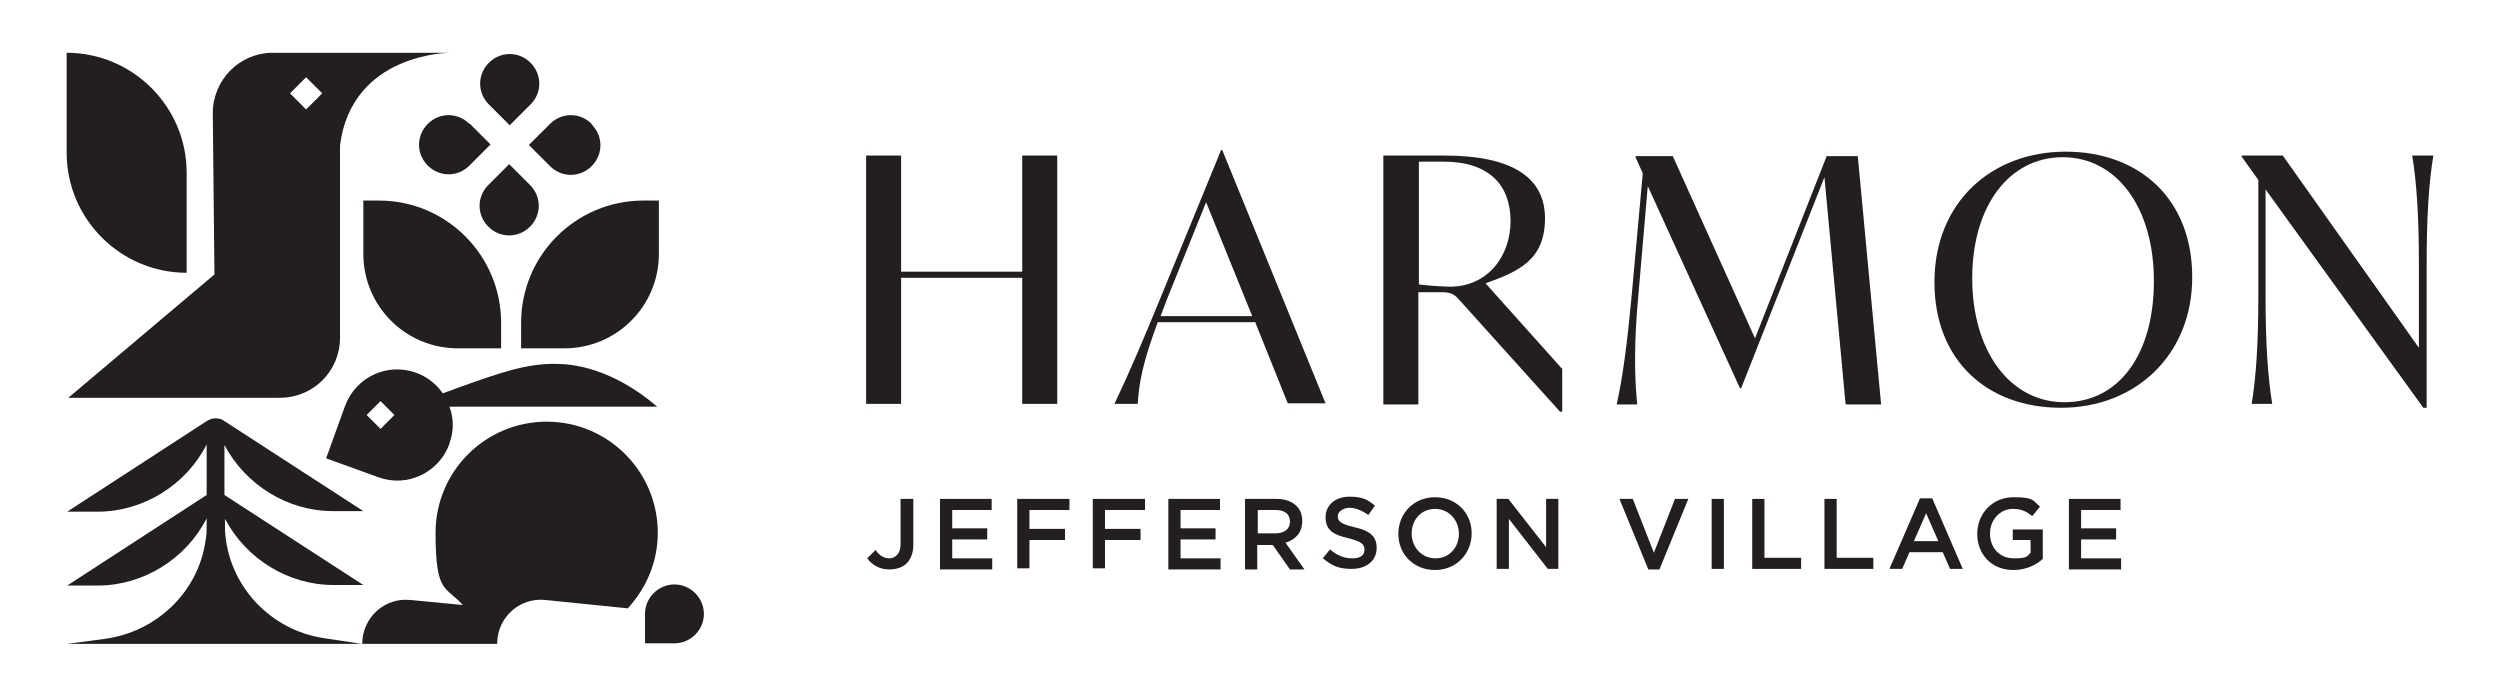 <?xml version="1.0" encoding="UTF-8"?>
<svg id="Layer_1" data-name="Layer 1" xmlns="http://www.w3.org/2000/svg" version="1.1" viewBox="0 0 450 126">
  <defs>
    <style>
      .cls-1 {
        fill: #231f20;
      }

      .cls-1, .cls-2 {
        stroke-width: 0px;
      }

      .cls-2 {
        fill: none;
      }
    </style>
  </defs>
  <rect class="cls-2" x="0" y="0" width="450" height="125.3"/>
  <g>
    <path class="cls-1" d="M190.3,28v44.7h-6.3v-22.7h-21.8v22.7h-6.3V28h6.3v20.9h21.8v-20.9h6.3Z"/>
    <path class="cls-1" d="M225.8,58h-17.4c-2.7,7.2-3.4,11-3.6,14.7h-4.2c2.9-6.1,5.3-11.8,8.5-19.6l10.7-26.1h.2l18.6,45.6h-6.8l-5.9-14.7ZM225.4,56.9l-8.3-20.5-6.9,17.1-1.3,3.4h16.6Z"/>
    <path class="cls-1" d="M281.2,66.3v7.8h-.4l-18.2-20.2c-.9-1-1.5-1.3-3.2-1.3h-4.1v20.2h-6.3V28h11c11.8,0,18.1,3.7,18.1,11.3s-4.9,9.6-10.7,11.7l13.7,15.3ZM271.9,39.8c0-6.5-3.9-10.7-12-10.7h-4.5v22.1c1.4.2,4.4.4,5.6.4,6.7,0,10.9-5.4,10.9-11.8Z"/>
    <path class="cls-1" d="M332.2,72.7l-3.8-40.8-15,38h-.2l-16.6-36.4-1.7,19.7c-.8,8.6-.7,14.7-.2,19.6h-3.7c1.1-4.9,1.9-11,2.7-19.6l2-22-1.3-2.9v-.2h6.7l14.8,32.8,12.9-32.8h5.6l4.2,44.7h-6.3Z"/>
    <path class="cls-1" d="M348.2,50.8c0-14.4,10.3-23.5,23.6-23.5s22.8,8.5,22.8,22.6-10.3,23.5-23.6,23.5-22.8-8.5-22.8-22.6ZM387.7,50.6c0-13.4-6.8-22.3-16.4-22.3s-16.3,8.7-16.3,21.8,6.8,22.3,16.6,22.3,16.1-8.6,16.1-21.8Z"/>
    <path class="cls-1" d="M438,28c-.8,4.9-1.2,10.9-1.2,19.5v25.9h-.6l-28.4-39.3v19.1c0,8.6.4,14.6,1.2,19.5h-3.7c.8-4.9,1.2-10.9,1.2-19.5v-20.8l-3-4.2v-.2h7.4l24.5,34.6v-15.1c0-8.6-.4-14.6-1.2-19.5h3.7Z"/>
  </g>
  <g>
    <path class="cls-1" d="M115.8,36.1c-12.1,0-22,9.8-22,22v4.6h7.8c9.4,0,17-7.6,17-17v-9.6h-2.8Z"/>
    <path class="cls-1" d="M68.2,36.1h-2.8v9.6c0,9.4,7.6,17,17,17h7.8v-4.6c0-12.1-9.8-22-22-22Z"/>
    <g>
      <path class="cls-1" d="M91.7,22.6l3.8-3.8c2.1-2.1,2.1-5.4,0-7.5-2.1-2.1-5.4-2.1-7.5,0-2.1,2.1-2.1,5.4,0,7.5l3.8,3.8Z"/>
      <path class="cls-1" d="M91.7,29.5l-3.8,3.8c-2.1,2.1-2.1,5.4,0,7.5,2.1,2.1,5.4,2.1,7.5,0,2.1-2.1,2.1-5.4,0-7.5l-3.8-3.8Z"/>
      <path class="cls-1" d="M106.5,22.3c-2.1-2.1-5.4-2.1-7.5,0l-3.8,3.8,3.8,3.8c2.1,2.1,5.4,2.1,7.5,0s2.1-5.4,0-7.5Z"/>
      <path class="cls-1" d="M84.5,22.3c-2.1-2.1-5.4-2.1-7.5,0-2.1,2.1-2.1,5.4,0,7.5,2.1,2.1,5.4,2.1,7.5,0l3.8-3.8-3.8-3.8Z"/>
    </g>
    <path class="cls-1" d="M59.9,105.3h5.5l-25-16.2v-9c3.8,7.2,11.4,11.9,19.5,11.9h5.5l-25-16.2h0c-.5-.4-1-.5-1.6-.5s-1.1.2-1.6.5h0s-25.1,16.3-25.1,16.3h5.5c8.2,0,15.9-4.8,19.6-12.1v9.1l-25.1,16.3h5.5c8.2,0,15.9-4.8,19.6-12.1v1.1c0,1,0,2-.2,2.9-1.3,9.3-8.9,16.5-18.2,17.7l-6.7.9h53l-6.6-1c-9.9-1.4-17.5-9.6-18-19.5,0-.3,0-.7,0-1v-1c3.8,7.2,11.4,11.9,19.5,11.9Z"/>
    <g>
      <path class="cls-1" d="M33.6,49.1v-18c0-11.9-9.7-21.6-21.6-21.6v18c0,11.9,9.7,21.6,21.6,21.6Z"/>
      <path class="cls-1" d="M61.1,9.5h-12c-6,0-10.8,4.9-10.8,10.9l.3,29-26.3,22.2h38.1c6,0,10.8-4.8,10.8-10.8V26.2c2.1-16.7,19.8-16.7,19.8-16.7h-19.8ZM55.1,19.7l-2.9-2.9,2.9-2.9,2.9,2.9-2.9,2.9Z"/>
    </g>
    <g>
      <path class="cls-1" d="M98.4,75.9h0c-11,0-20,8.9-20,20s1.8,9.5,4.9,13l-9.4-.9c-4.7-.5-8.7,3.2-8.7,7.9h24.3c0,0,0-.1,0-.2v-.2h0c.2-4.5,4.1-8,8.7-7.5l14.8,1.5c3.3-3.6,5.4-8.3,5.4-13.6,0-11-8.9-20-20-20Z"/>
      <path class="cls-1" d="M121.4,105.2c-2.9,0-5.3,2.4-5.3,5.3v5.3h5.3c2.9,0,5.3-2.4,5.3-5.3s-2.4-5.3-5.3-5.3Z"/>
      <path class="cls-1" d="M80.9,79.8c.8-2.2.8-4.5,0-6.6h37.4c-8.2-7-15.3-7.7-18.2-7.7-5.3-.1-10.1,1.6-17.4,4.2-1.1.4-2.1.8-3,1.1-1.1-1.6-2.8-3-4.8-3.7-5.2-1.9-10.9.8-12.8,6l-3.4,9.4,9.4,3.4c5.2,1.9,10.9-.8,12.8-6ZM68.5,72.2l2.5,2.5-2.5,2.5-2.5-2.5,2.5-2.5Z"/>
    </g>
  </g>
  <g>
    <path class="cls-1" d="M156.1,100.5l1.5-1.5c.7,1,1.5,1.5,2.5,1.5s2-.8,2-2.5v-8.2h2.3v8.3c0,1.5-.5,2.6-1.2,3.3s-1.8,1.1-3.1,1.1c-1.9,0-3.2-.9-4-2Z"/>
    <path class="cls-1" d="M169.2,89.8h9.3v2h-7.1v3.3h6.3v2h-6.3v3.4h7.2v2h-9.4v-12.6Z"/>
    <path class="cls-1" d="M183.1,89.8h9.4v2h-7.2v3.4h6.4v2h-6.4v5.1h-2.2v-12.6Z"/>
    <path class="cls-1" d="M196.7,89.8h9.4v2h-7.2v3.4h6.4v2h-6.4v5.1h-2.2v-12.6Z"/>
    <path class="cls-1" d="M210.3,89.8h9.3v2h-7.1v3.3h6.3v2h-6.3v3.4h7.2v2h-9.4v-12.6Z"/>
    <path class="cls-1" d="M224.2,89.8h5.6c1.6,0,2.8.5,3.6,1.3.7.7,1,1.6,1,2.7h0c0,2.1-1.2,3.3-3,3.9l3.4,4.8h-2.6l-3.1-4.4h-2.8v4.4h-2.2v-12.6ZM229.6,96c1.6,0,2.6-.8,2.6-2.1h0c0-1.4-1-2.1-2.6-2.1h-3.2v4.2h3.2Z"/>
    <path class="cls-1" d="M238.1,100.5l1.3-1.6c1.2,1,2.4,1.6,4,1.6s2.2-.6,2.2-1.6h0c0-.9-.5-1.4-2.8-2-2.7-.6-4.2-1.4-4.2-3.8h0c0-2.2,1.8-3.7,4.3-3.7s3.3.6,4.6,1.6l-1.2,1.7c-1.1-.8-2.3-1.3-3.4-1.3s-2.1.7-2.1,1.5h0c0,1,.6,1.4,3,2,2.7.6,4,1.6,4,3.7h0c0,2.4-1.9,3.8-4.5,3.8s-3.7-.7-5.3-2Z"/>
    <path class="cls-1" d="M251.7,96.1h0c0-3.6,2.7-6.6,6.6-6.6s6.6,2.9,6.6,6.5h0c0,3.6-2.7,6.6-6.6,6.6s-6.6-2.9-6.6-6.5ZM262.6,96.1h0c0-2.5-1.8-4.5-4.3-4.5s-4.2,2-4.2,4.4h0c0,2.5,1.8,4.5,4.3,4.5s4.2-2,4.2-4.4Z"/>
    <path class="cls-1" d="M269.4,89.8h2.1l6.8,8.7v-8.7h2.2v12.6h-1.9l-7-9v9h-2.2v-12.6Z"/>
    <path class="cls-1" d="M291.5,89.8h2.4l3.8,9.7,3.8-9.7h2.4l-5.2,12.7h-2l-5.2-12.7Z"/>
    <path class="cls-1" d="M308.1,89.8h2.2v12.6h-2.2v-12.6Z"/>
    <path class="cls-1" d="M315.4,89.8h2.2v10.6h6.6v2h-8.8v-12.6Z"/>
    <path class="cls-1" d="M328.4,89.8h2.2v10.6h6.6v2h-8.8v-12.6Z"/>
    <path class="cls-1" d="M345.7,89.7h2.1l5.5,12.7h-2.3l-1.3-3h-6l-1.3,3h-2.3l5.5-12.7ZM348.9,97.4l-2.2-5-2.2,5h4.3Z"/>
    <path class="cls-1" d="M355.9,96.1h0c0-3.6,2.7-6.6,6.5-6.6s3.5.6,4.8,1.7l-1.4,1.7c-1-.8-1.9-1.3-3.5-1.3-2.3,0-4.1,2-4.1,4.4h0c0,2.6,1.7,4.5,4.3,4.5s2.3-.4,3-1v-2.3h-3.2v-1.9h5.4v5.3c-1.2,1.1-3,2-5.3,2-3.9,0-6.5-2.8-6.5-6.5Z"/>
    <path class="cls-1" d="M372.4,89.8h9.3v2h-7.1v3.3h6.3v2h-6.3v3.4h7.2v2h-9.4v-12.6Z"/>
  </g>
</svg>